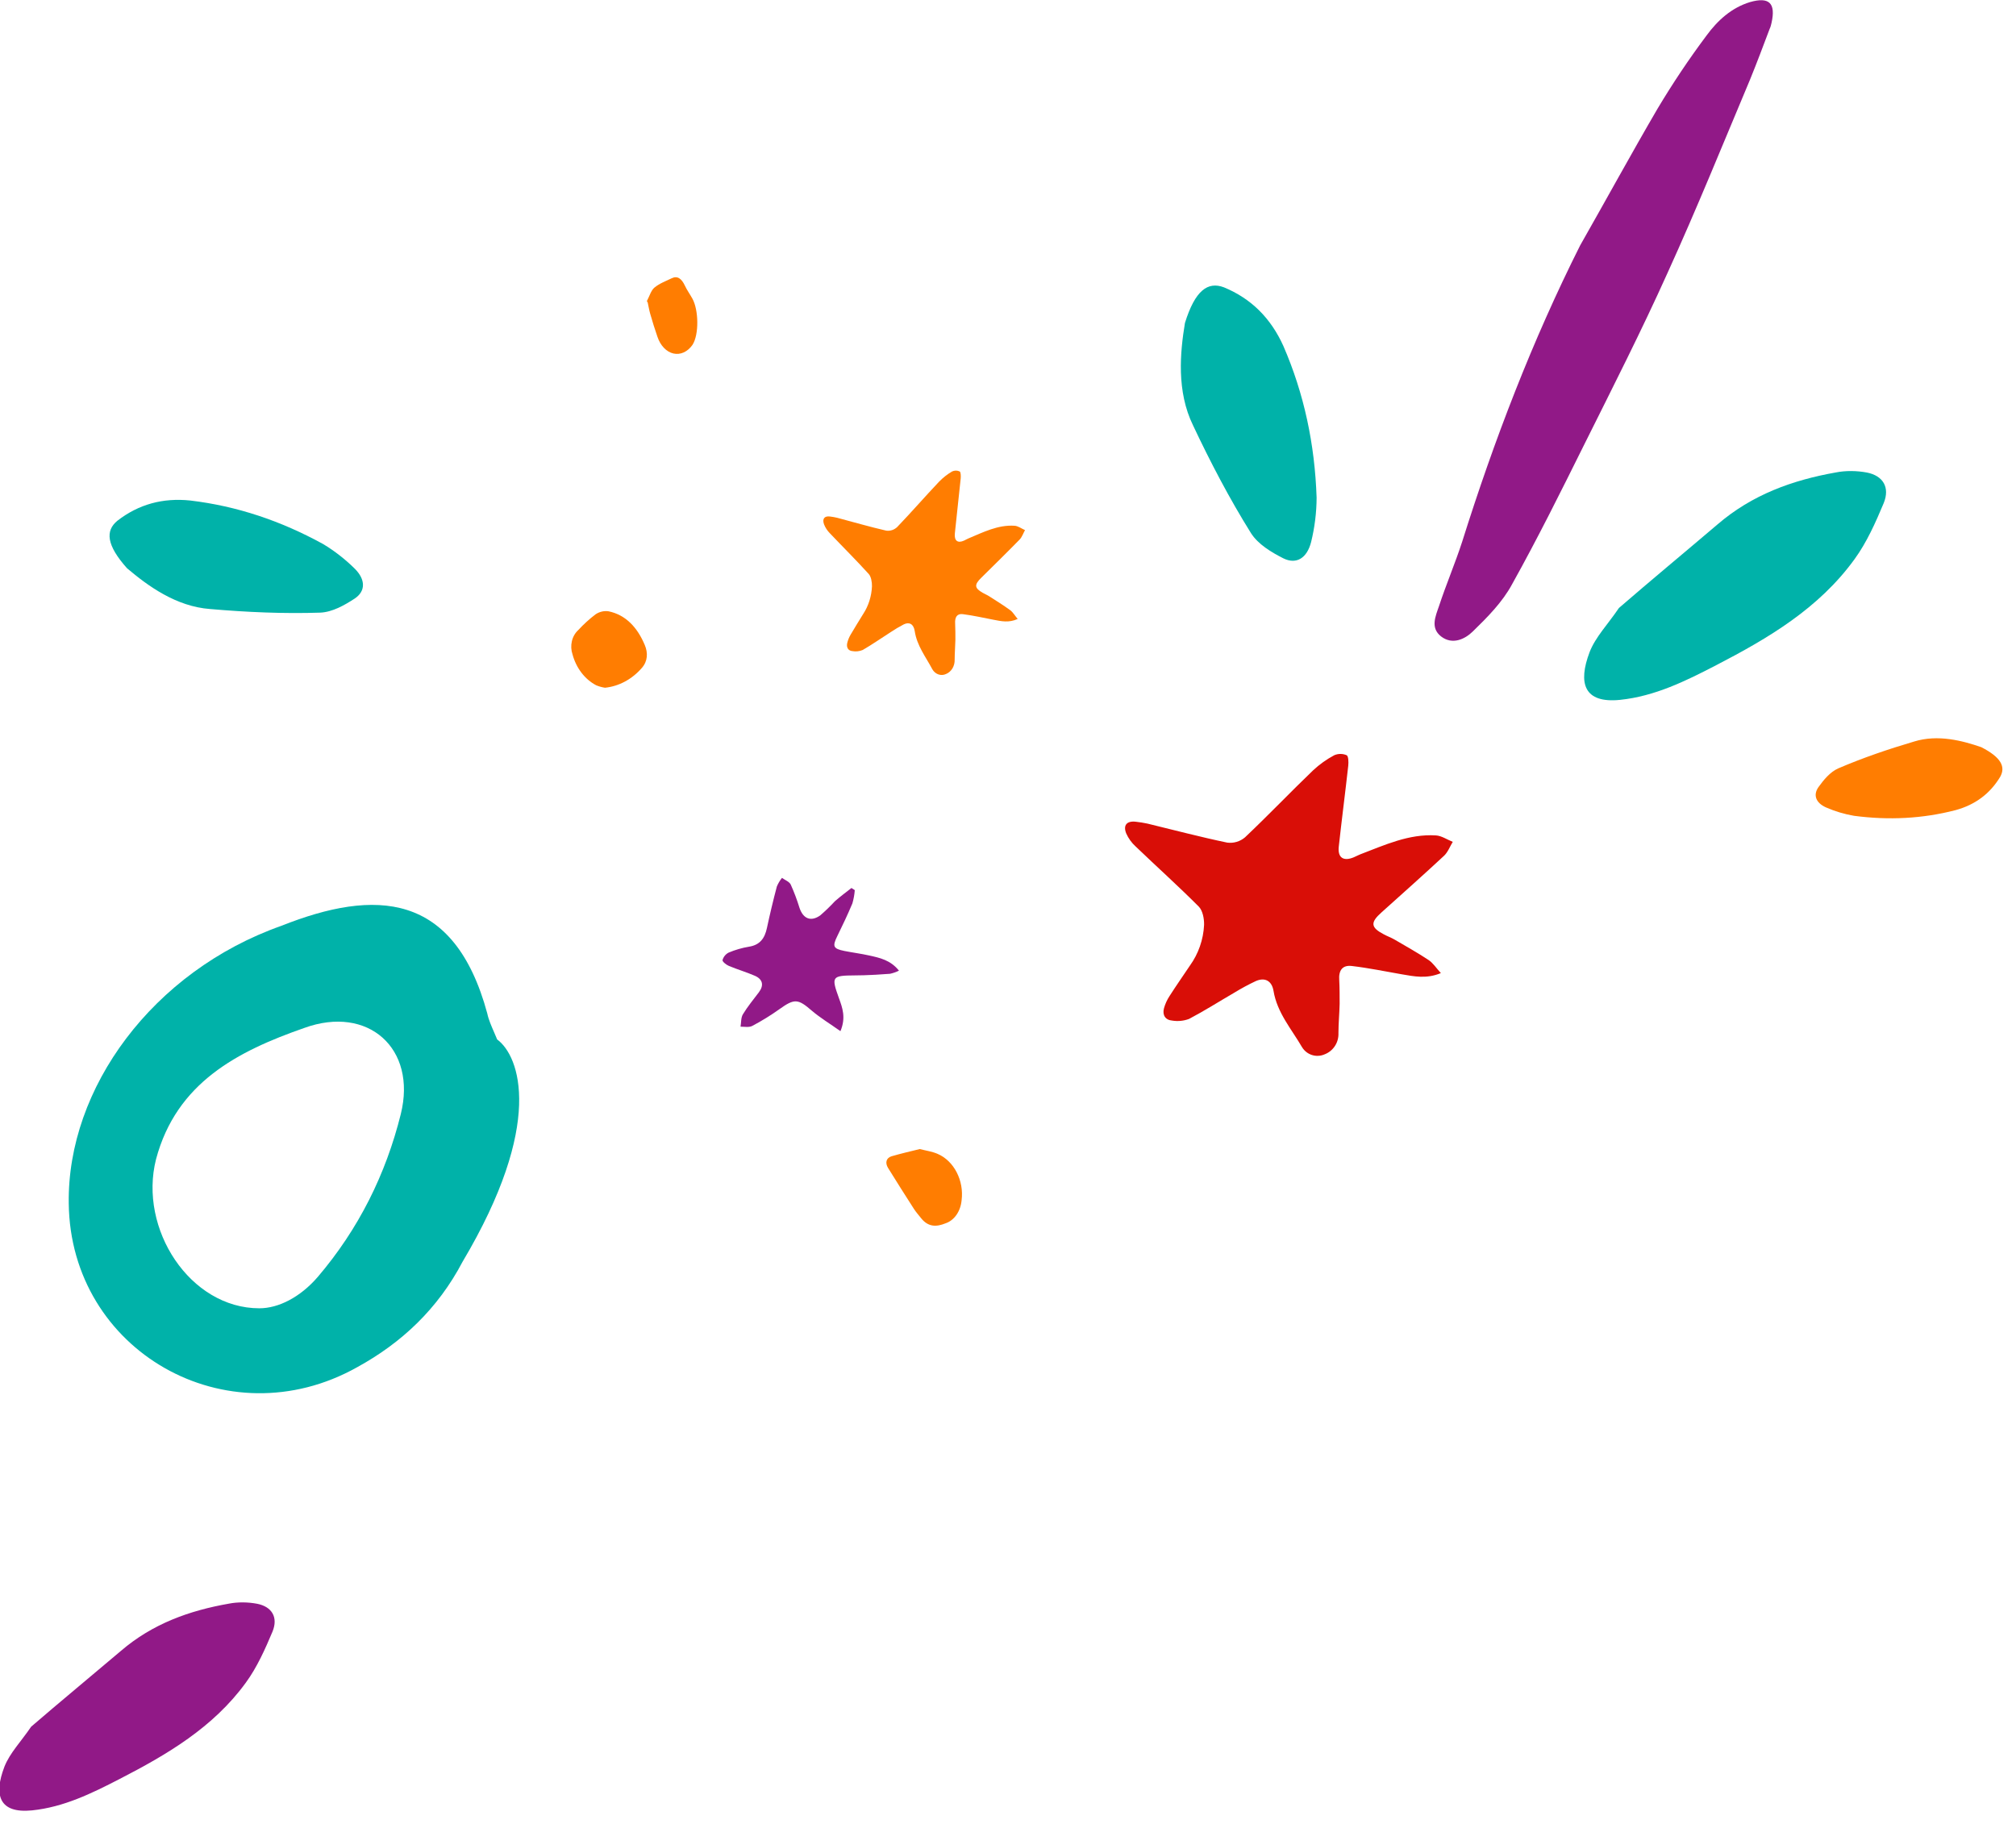 <svg width="147" height="133" viewBox="0 0 147 133" fill="none" xmlns="http://www.w3.org/2000/svg">
<path d="M74.206 45.135C73.994 44.879 73.854 44.635 73.656 44.49C73.159 44.129 72.638 43.807 72.125 43.478C71.972 43.38 71.8 43.313 71.649 43.223C71.054 42.882 71.032 42.638 71.542 42.139C72.482 41.21 73.427 40.286 74.352 39.339C74.524 39.159 74.612 38.886 74.74 38.656C74.487 38.546 74.239 38.354 73.982 38.338C72.771 38.257 71.69 38.812 70.593 39.271C70.492 39.312 70.398 39.374 70.297 39.419C69.833 39.63 69.57 39.437 69.625 38.891C69.758 37.559 69.916 36.231 70.05 34.899C70.068 34.718 70.058 34.42 69.979 34.38C69.891 34.338 69.796 34.316 69.701 34.316C69.605 34.316 69.51 34.338 69.422 34.38C69.077 34.582 68.757 34.834 68.471 35.128C67.443 36.213 66.455 37.355 65.417 38.434C65.308 38.536 65.181 38.611 65.044 38.656C64.907 38.701 64.763 38.714 64.622 38.694C63.42 38.419 62.234 38.072 61.042 37.756C60.871 37.715 60.697 37.685 60.523 37.664C60.12 37.61 59.938 37.825 60.086 38.237C60.185 38.483 60.33 38.704 60.51 38.884C61.45 39.876 62.42 40.834 63.341 41.85C63.518 42.045 63.588 42.444 63.581 42.753C63.55 43.48 63.328 44.181 62.943 44.768C62.64 45.267 62.326 45.759 62.033 46.265C61.92 46.452 61.835 46.657 61.781 46.874C61.701 47.21 61.844 47.452 62.156 47.479C62.409 47.524 62.668 47.495 62.908 47.396C63.599 46.997 64.261 46.532 64.938 46.1C65.25 45.891 65.571 45.7 65.901 45.529C66.307 45.33 66.62 45.513 66.697 46.01C66.859 47.094 67.508 47.902 67.981 48.799C68.084 48.98 68.241 49.114 68.425 49.178C68.608 49.242 68.807 49.231 68.984 49.147C69.174 49.069 69.338 48.924 69.451 48.736C69.563 48.547 69.619 48.324 69.611 48.097C69.611 47.618 69.654 47.138 69.664 46.652C69.664 46.261 69.664 45.871 69.646 45.482C69.614 45.002 69.784 44.727 70.216 44.785C70.964 44.882 71.706 45.05 72.45 45.193C73.003 45.298 73.557 45.43 74.206 45.135Z" fill="#FF7D01"/>
<path d="M44.115 50.15C45.134 50.044 46.087 49.531 46.805 48.702C47.231 48.213 47.256 47.605 47.016 47.037C46.479 45.759 45.636 44.837 44.372 44.575C44.044 44.527 43.71 44.605 43.425 44.797C42.978 45.137 42.558 45.519 42.169 45.941C41.941 46.146 41.777 46.43 41.701 46.749C41.625 47.069 41.641 47.408 41.746 47.717C41.878 48.208 42.099 48.663 42.396 49.051C42.692 49.439 43.056 49.751 43.466 49.968C43.676 50.056 43.893 50.117 44.115 50.15Z" fill="#FF7D01"/>
<path d="M61.283 75.192C61.694 74.202 61.43 73.49 61.172 72.784C60.606 71.211 60.645 71.137 62.345 71.126C63.195 71.126 64.045 71.066 64.895 71.009C65.122 70.96 65.342 70.883 65.55 70.78C64.932 70.006 64.15 69.844 63.382 69.674C62.787 69.541 62.178 69.464 61.577 69.345C60.744 69.178 60.685 69.007 61.056 68.253C61.427 67.499 61.815 66.683 62.153 65.877C62.245 65.561 62.304 65.236 62.328 64.908L62.085 64.752C61.679 65.072 61.26 65.381 60.875 65.721C60.539 66.084 60.183 66.427 59.809 66.751C59.124 67.233 58.563 66.995 58.297 66.201C58.119 65.621 57.905 65.052 57.656 64.499C57.551 64.287 57.237 64.173 57.019 64.014C56.866 64.206 56.74 64.418 56.645 64.644C56.38 65.648 56.139 66.656 55.922 67.669C55.764 68.409 55.424 68.905 54.613 69.033C54.103 69.118 53.605 69.263 53.129 69.464C53.021 69.519 52.925 69.597 52.849 69.691C52.772 69.785 52.716 69.894 52.684 70.011C52.661 70.113 52.95 70.352 53.14 70.431C53.769 70.695 54.426 70.885 55.05 71.157C55.616 71.409 55.718 71.849 55.333 72.359C54.948 72.869 54.511 73.4 54.171 73.961C54.021 74.207 54.05 74.562 53.998 74.865C54.282 74.865 54.622 74.933 54.848 74.811C55.536 74.45 56.199 74.041 56.832 73.589C57.937 72.798 58.189 72.827 59.206 73.709C59.815 74.225 60.523 74.653 61.283 75.192Z" fill="#911987"/>
<path d="M47.23 22.065C47.291 22.343 47.336 22.629 47.415 22.896C47.576 23.456 47.749 24.016 47.939 24.56C48.046 24.878 48.208 25.154 48.411 25.366C48.614 25.578 48.852 25.719 49.104 25.777C49.356 25.834 49.615 25.807 49.858 25.697C50.1 25.587 50.319 25.397 50.496 25.145C50.98 24.389 50.944 22.598 50.486 21.774C50.309 21.452 50.096 21.163 49.938 20.826C49.699 20.317 49.397 20.085 48.97 20.294C48.542 20.504 48.094 20.66 47.713 20.976C47.475 21.174 47.346 21.622 47.168 21.957L47.23 22.065Z" fill="#FF7D01"/>
<path d="M67.067 83.789C66.4 83.952 65.701 84.114 65.013 84.314C64.618 84.433 64.522 84.792 64.757 85.171C65.377 86.17 66.003 87.162 66.637 88.147C66.793 88.389 66.982 88.599 67.158 88.823C67.685 89.489 68.286 89.473 68.948 89.203C69.257 89.101 69.534 88.885 69.743 88.586C69.951 88.286 70.082 87.915 70.117 87.523C70.3 86.094 69.569 84.652 68.361 84.137C67.963 83.966 67.54 83.911 67.067 83.789Z" fill="#FF7D01"/>
<path d="M105.063 70.959C104.718 70.58 104.491 70.22 104.169 70.006C103.362 69.472 102.515 68.997 101.682 68.511C101.434 68.367 101.154 68.268 100.909 68.135C99.941 67.63 99.906 67.269 100.734 66.533C102.262 65.16 103.797 63.796 105.301 62.397C105.58 62.13 105.723 61.727 105.931 61.388C105.52 61.225 105.116 60.942 104.699 60.918C102.731 60.798 100.975 61.617 99.191 62.296C99.028 62.357 98.875 62.448 98.711 62.515C97.957 62.827 97.529 62.541 97.619 61.735C97.835 59.767 98.091 57.805 98.31 55.837C98.339 55.57 98.323 55.13 98.194 55.071C98.051 55.009 97.897 54.977 97.742 54.977C97.586 54.977 97.432 55.009 97.289 55.071C96.728 55.37 96.209 55.741 95.743 56.176C94.074 57.778 92.467 59.466 90.781 61.059C90.603 61.21 90.397 61.322 90.175 61.388C89.952 61.454 89.719 61.473 89.489 61.444C87.537 61.038 85.608 60.526 83.672 60.058C83.393 59.998 83.111 59.953 82.828 59.922C82.174 59.842 81.878 60.16 82.118 60.769C82.279 61.132 82.514 61.458 82.807 61.724C84.334 63.19 85.912 64.605 87.407 66.105C87.695 66.394 87.808 66.984 87.798 67.44C87.747 68.514 87.387 69.549 86.761 70.417C86.268 71.154 85.759 71.88 85.281 72.628C85.099 72.904 84.961 73.208 84.872 73.528C84.743 74.024 84.975 74.382 85.482 74.422C85.892 74.488 86.313 74.446 86.703 74.299C87.827 73.709 88.903 73.023 90.003 72.385C90.509 72.075 91.031 71.793 91.567 71.541C92.227 71.248 92.736 71.517 92.86 72.251C93.124 73.853 94.179 75.047 94.947 76.371C95.114 76.639 95.37 76.837 95.668 76.932C95.967 77.026 96.289 77.01 96.577 76.886C96.887 76.77 97.152 76.557 97.335 76.278C97.518 75.999 97.609 75.669 97.595 75.335C97.595 74.628 97.666 73.917 97.682 73.199C97.682 72.623 97.682 72.046 97.653 71.472C97.601 70.762 97.878 70.356 98.579 70.441C99.795 70.585 101.001 70.834 102.209 71.045C103.109 71.199 104.008 71.394 105.063 70.959Z" fill="#D90E07"/>
<path fill-rule="evenodd" clip-rule="evenodd" d="M26.039 99.699C16.547 105.025 5.133 98.516 5.013 87.748C4.893 79.346 11.14 70.826 20.512 67.512C27.36 64.79 33.128 65.027 35.531 73.902C35.619 74.336 35.836 74.834 36.041 75.302C36.115 75.472 36.187 75.638 36.251 75.796C37.901 77.009 39.707 81.949 33.728 92.008C31.926 95.439 29.283 97.924 26.039 99.699ZM23.176 93.107C21.887 94.603 20.3 95.4 18.912 95.4C13.856 95.4 10.088 89.617 11.377 84.532C12.864 78.948 17.326 76.654 22.184 74.959C26.844 73.264 30.413 76.455 29.224 81.241C28.133 85.629 26.15 89.617 23.176 93.107Z" fill="#00B2A9"/>
<path d="M115.217 17.899C111.733 24.833 108.947 32.09 106.617 39.501C106.108 41.069 105.452 42.602 104.925 44.203C104.671 44.945 104.285 45.785 105.077 46.408C105.902 47.047 106.823 46.61 107.401 46.037C108.46 45.006 109.551 43.909 110.253 42.608C112.125 39.25 113.834 35.808 115.543 32.365C117.603 28.231 119.696 24.114 121.594 19.895C123.71 15.248 125.632 10.499 127.601 5.817C128.106 4.581 128.563 3.36 129.036 2.107C129.102 1.975 129.137 1.826 129.172 1.677C129.5 0.223 129 -0.246 127.606 0.152C126.245 0.566 125.237 1.499 124.44 2.583C123.161 4.291 121.963 6.083 120.862 7.926C118.959 11.184 117.12 14.558 115.217 17.899Z" fill="#911987"/>
<path d="M118.047 44.334C117.242 45.527 116.343 46.441 115.911 47.545C115.048 49.817 115.49 51.305 118.136 51.033C120.658 50.77 122.895 49.671 125.133 48.509C128.924 46.547 132.621 44.371 135.223 40.781C136.121 39.55 136.769 38.084 137.355 36.684C137.817 35.546 137.316 34.694 136.131 34.458C135.383 34.318 134.574 34.309 133.858 34.452C130.715 35.01 127.761 36.062 125.216 38.256C122.795 40.316 120.343 42.346 118.047 44.334Z" fill="#00B2A9"/>
<path d="M86.402 23.553C86.047 25.708 85.78 28.536 86.995 31.023C88.271 33.729 89.656 36.373 91.219 38.879C91.744 39.699 92.706 40.271 93.576 40.713C94.527 41.182 95.303 40.703 95.604 39.518C95.861 38.468 95.999 37.377 96.003 36.29C95.871 32.388 95.091 28.712 93.582 25.236C92.662 23.194 91.23 21.771 89.245 20.952C88.067 20.505 87.138 21.18 86.402 23.553Z" fill="#00B2A9"/>
<path d="M144.467 54.483C143.111 54.015 141.31 53.533 139.57 54.072C137.682 54.629 135.823 55.264 134.034 56.032C133.446 56.293 132.973 56.87 132.593 57.401C132.187 57.982 132.414 58.549 133.147 58.877C133.799 59.161 134.49 59.37 135.193 59.489C137.731 59.822 140.193 59.7 142.605 59.072C144.024 58.681 145.099 57.883 145.843 56.653C146.259 55.918 145.922 55.228 144.467 54.483Z" fill="#FF7D01"/>
<path d="M2.271 125.91C1.536 126.995 0.716 127.826 0.321 128.831C-0.469 130.898 -0.069 132.255 2.341 132.012C4.638 131.776 6.678 130.78 8.718 129.725C12.174 127.946 15.545 125.97 17.921 122.705C18.741 121.586 19.334 120.251 19.87 118.978C20.293 117.942 19.837 117.165 18.759 116.948C18.078 116.819 17.341 116.809 16.689 116.938C13.825 117.441 11.133 118.393 8.811 120.387C6.603 122.259 4.366 124.104 2.271 125.91Z" fill="#911987"/>
<path d="M9.262 41.436C10.768 42.713 12.836 44.23 15.324 44.41C18.009 44.643 20.697 44.761 23.359 44.673C24.238 44.633 25.124 44.132 25.869 43.643C26.671 43.103 26.657 42.264 25.878 41.478C25.183 40.789 24.401 40.176 23.561 39.672C20.476 37.976 17.268 36.901 13.878 36.498C11.872 36.288 10.108 36.772 8.558 37.974C7.668 38.705 7.763 39.756 9.262 41.436Z" fill="#00B2A9"/>
</svg>
